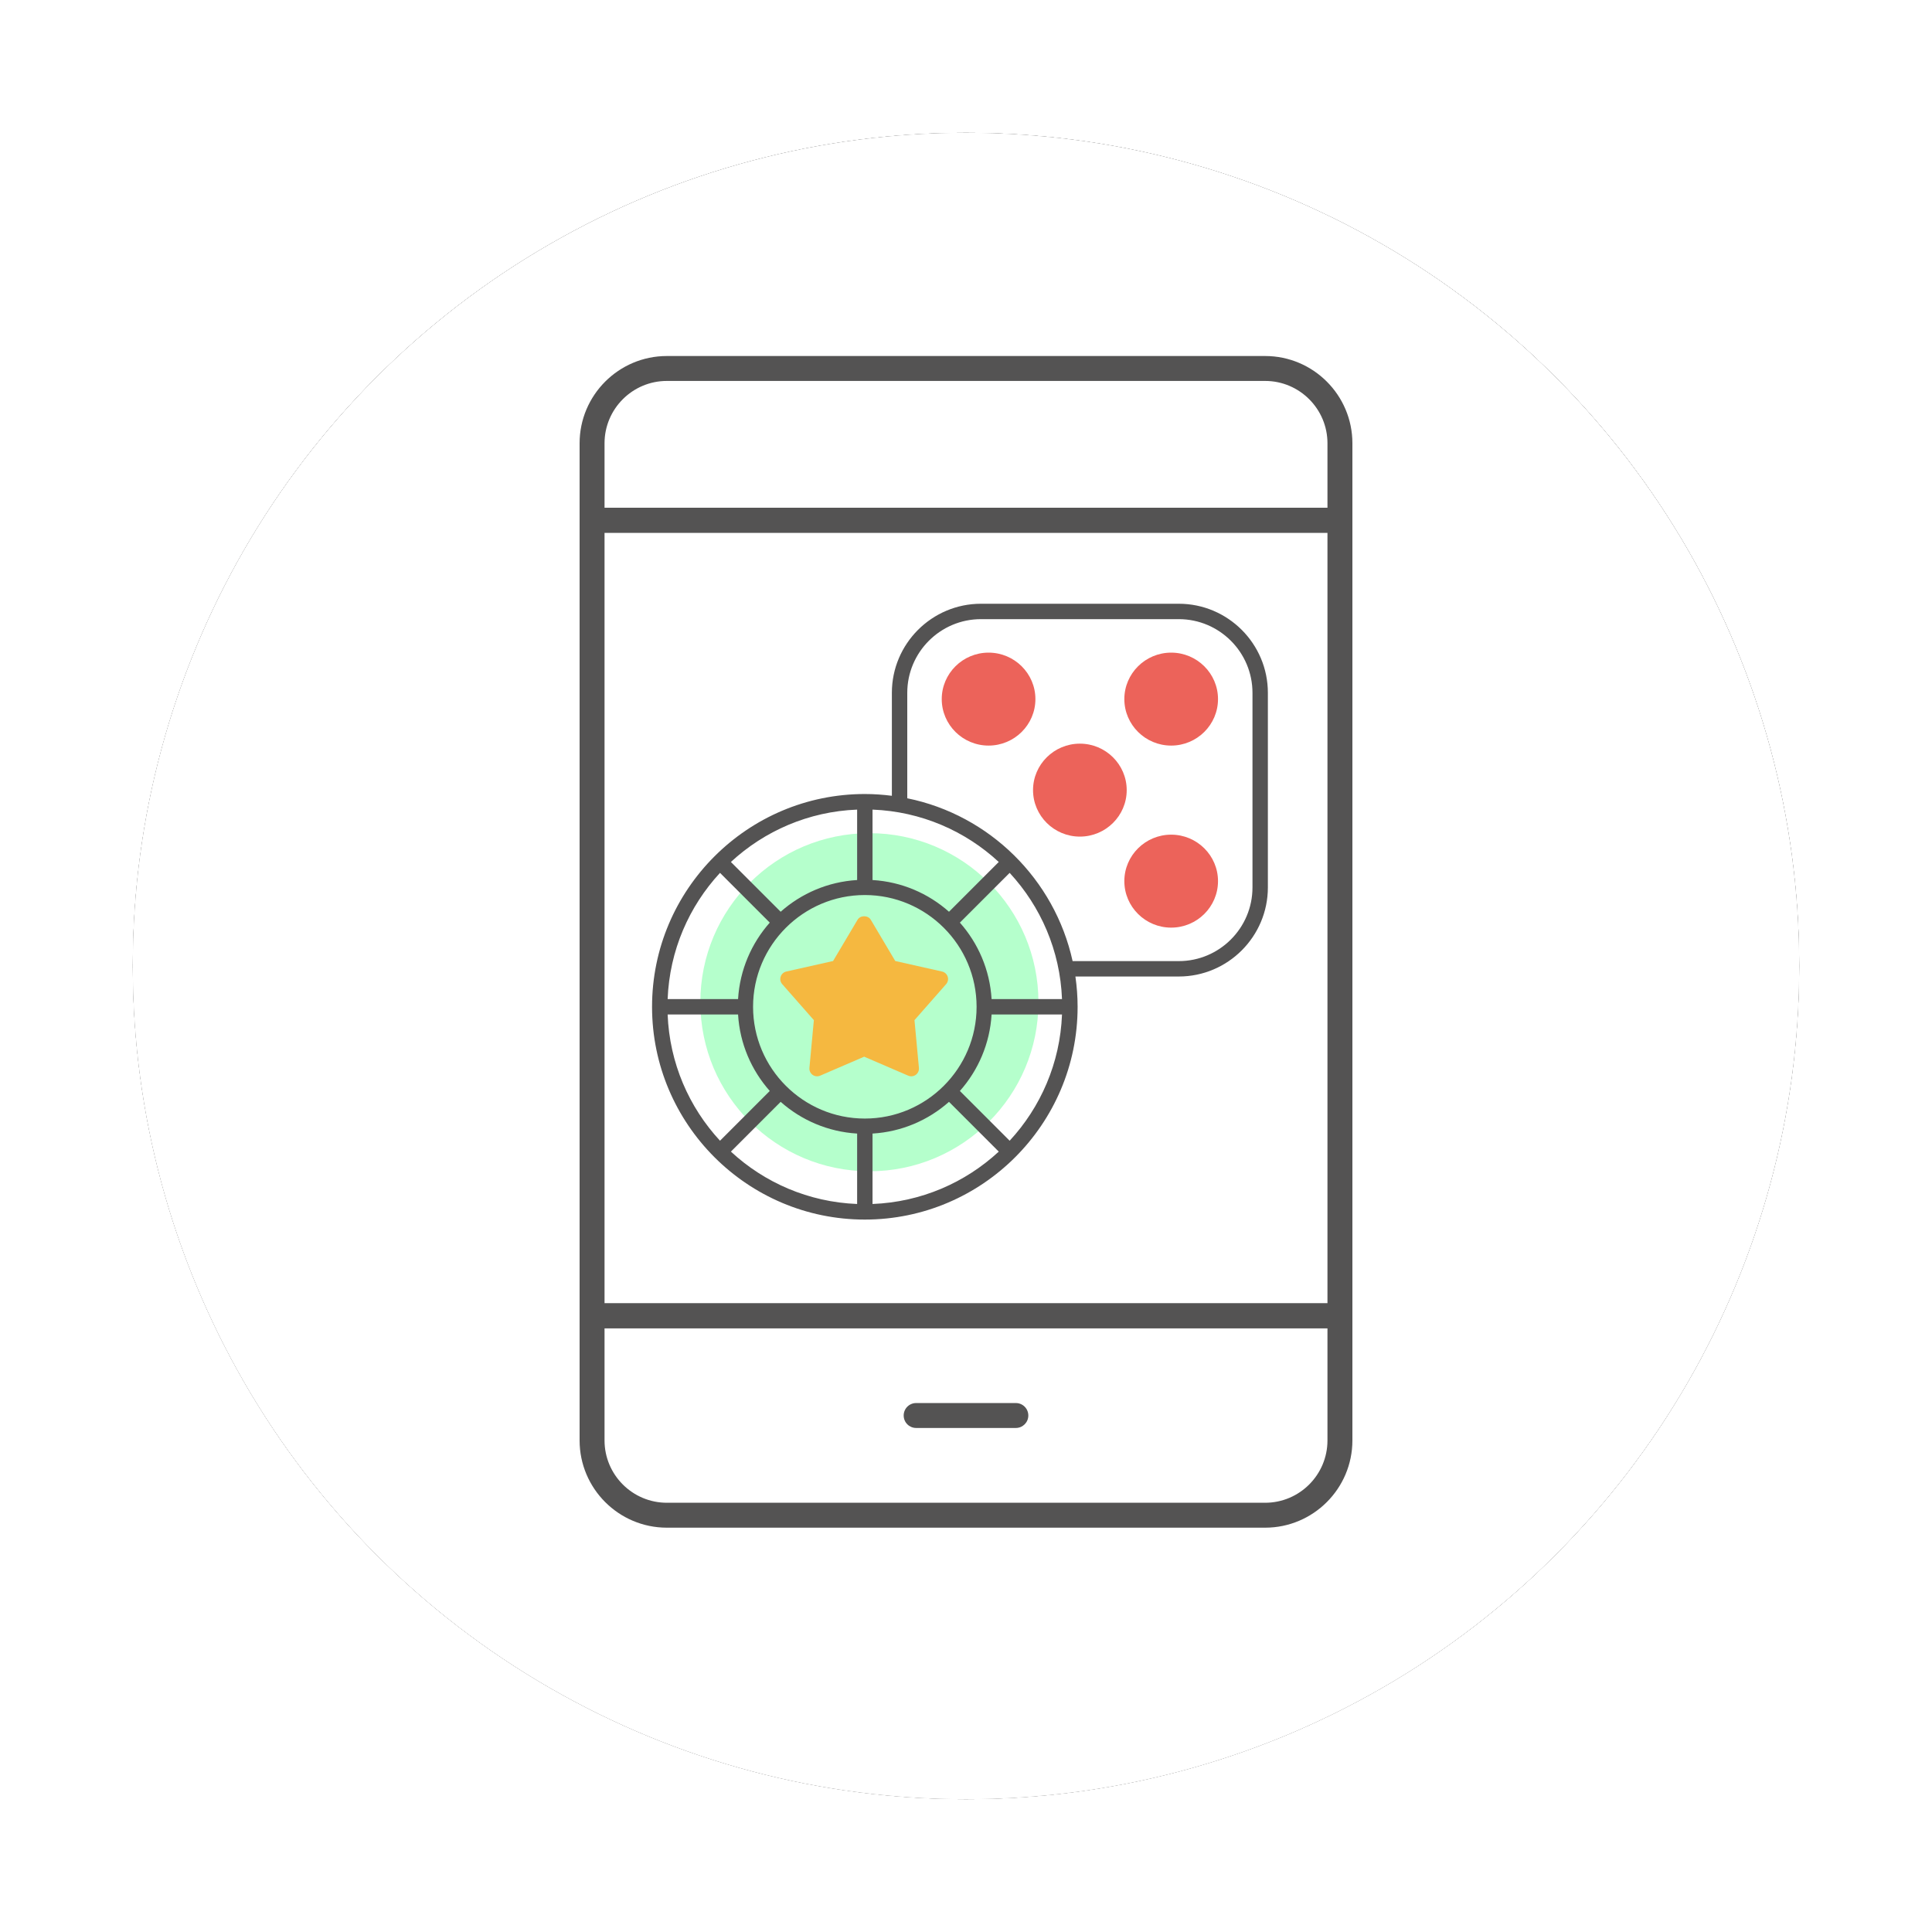 <svg width="160" height="160" viewBox="0 0 160 160" fill="none" xmlns="http://www.w3.org/2000/svg">
<g filter="url(#filter0_d)">
<circle cx="80" cy="78" r="69" fill="#353535"/>
<circle cx="80" cy="78" r="69" fill="url(#paint0_linear)"/>
<circle cx="80" cy="78" r="69" fill="#ECECEC"/>
<circle cx="80" cy="78" r="69" fill="white"/>
</g>
<circle cx="72" cy="83" r="14" fill="#B5FFCC"/>
<path d="M97.621 50H81.24C77.171 50 73.861 53.31 73.861 57.379V65.904C73.127 65.811 72.381 65.757 71.621 65.757C61.905 65.757 54 73.662 54 83.379C54 93.095 61.905 101 71.621 101C81.338 101 89.243 93.095 89.243 83.379C89.243 82.526 89.178 81.69 89.061 80.87H97.621C101.69 80.87 105 77.559 105 73.491V57.379C105 53.31 101.69 50 97.621 50ZM83.615 94.47L79.493 90.349C81.009 88.639 81.973 86.439 82.12 84.016H87.951C87.796 88.043 86.179 91.7 83.615 94.47ZM55.291 84.016H61.123C61.269 86.439 62.234 88.639 63.749 90.349L59.628 94.47C57.064 91.7 55.447 88.043 55.291 84.016ZM59.628 72.287L63.749 76.408C62.234 78.118 61.269 80.318 61.123 82.741H55.291C55.447 78.714 57.064 75.058 59.628 72.287ZM80.877 83.379C80.877 88.482 76.725 92.634 71.621 92.634C66.518 92.634 62.366 88.482 62.366 83.379C62.366 78.275 66.518 74.123 71.621 74.123C76.725 74.123 80.877 78.275 80.877 83.379ZM70.984 72.88C68.561 73.026 66.361 73.991 64.651 75.507L60.529 71.385C63.3 68.821 66.957 67.204 70.984 67.048V72.88ZM64.651 91.25C66.361 92.766 68.561 93.731 70.984 93.877V99.709C66.957 99.553 63.3 97.936 60.53 95.372L64.651 91.25ZM72.259 93.877C74.682 93.731 76.882 92.766 78.592 91.25L82.713 95.372C79.942 97.936 76.286 99.553 72.259 99.709V93.877ZM87.951 82.741H82.12C81.973 80.318 81.009 78.118 79.493 76.408L83.615 72.287C86.179 75.058 87.796 78.714 87.951 82.741ZM78.592 75.507C76.882 73.991 74.682 73.026 72.259 72.88V67.048C76.286 67.204 79.943 68.821 82.713 71.385L78.592 75.507ZM103.725 73.491C103.725 76.857 100.987 79.595 97.621 79.595H88.829C87.341 72.821 81.948 67.494 75.136 66.11V57.379C75.136 54.013 77.874 51.275 81.24 51.275H97.621C100.987 51.275 103.725 54.013 103.725 57.379V73.491Z" fill="#545353"/>
<path d="M81.869 54.048C79.731 54.048 77.991 55.775 77.991 57.897C77.991 60.019 79.731 61.746 81.869 61.746C84.008 61.746 85.748 60.019 85.748 57.897C85.748 55.775 84.008 54.048 81.869 54.048Z" fill="#EC635A"/>
<path d="M96.992 69.123C94.853 69.123 93.113 70.85 93.113 72.972C93.113 75.095 94.853 76.822 96.992 76.822C99.13 76.822 100.87 75.095 100.87 72.972C100.87 70.85 99.13 69.123 96.992 69.123Z" fill="#EC635A"/>
<path d="M96.992 54.048C94.853 54.048 93.113 55.775 93.113 57.897C93.113 60.019 94.853 61.746 96.992 61.746C99.13 61.746 100.87 60.019 100.87 57.897C100.87 55.775 99.13 54.048 96.992 54.048Z" fill="#EC635A"/>
<path d="M89.431 61.586C87.292 61.586 85.552 63.313 85.552 65.435C85.552 67.557 87.292 69.284 89.431 69.284C91.569 69.284 93.309 67.557 93.309 65.435C93.309 63.313 91.569 61.586 89.431 61.586Z" fill="#EC635A"/>
<path d="M71.019 76.171L68.993 79.587L65.118 80.458C64.898 80.507 64.721 80.669 64.651 80.883C64.582 81.097 64.63 81.332 64.779 81.501L67.401 84.484L67.033 88.438C67.012 88.662 67.111 88.881 67.293 89.013C67.475 89.145 67.714 89.171 67.92 89.082L71.567 87.51L75.214 89.082C75.295 89.117 75.381 89.135 75.466 89.135C75.599 89.135 75.73 89.094 75.841 89.013C76.023 88.881 76.122 88.662 76.101 88.438L75.733 84.484L78.355 81.501C78.504 81.332 78.552 81.097 78.483 80.883C78.413 80.669 78.236 80.507 78.016 80.458L74.142 79.587L72.115 76.171C71.886 75.784 71.248 75.784 71.019 76.171Z" fill="#F5B840"/>
<path d="M104.774 126.516H55.226C51.242 126.516 48 123.274 48 119.29V108.968C48 108.397 48.462 107.936 49.032 107.936H110.968C111.538 107.936 112 108.397 112 108.968V119.29C112 123.274 108.758 126.516 104.774 126.516ZM50.065 110V119.29C50.065 122.136 52.38 124.452 55.226 124.452H104.774C107.62 124.452 109.935 122.136 109.935 119.29V110H50.065Z" fill="#545353"/>
<path d="M110.968 110H49.032C48.462 110 48 109.538 48 108.968V43.086C48 42.515 48.462 42.053 49.032 42.053H110.968C111.538 42.053 112 42.515 112 43.086V108.968C112 109.538 111.538 110 110.968 110ZM50.065 107.936H109.935V44.118H50.065V107.936Z" fill="#545353"/>
<path d="M110.968 44.118H49.032C48.462 44.118 48 43.656 48 43.085V36.71C48 32.726 51.242 29.484 55.226 29.484H104.774C108.758 29.484 112 32.726 112 36.71V43.085C112 43.656 111.538 44.118 110.968 44.118ZM50.065 42.053H109.935V36.71C109.935 33.864 107.62 31.548 104.774 31.548H55.226C52.38 31.548 50.065 33.864 50.065 36.71V42.053Z" fill="#545353"/>
<path d="M84.129 118.258H75.871C75.3 118.258 74.839 117.796 74.839 117.226C74.839 116.655 75.3 116.194 75.871 116.194H84.129C84.7 116.194 85.161 116.655 85.161 117.226C85.161 117.796 84.7 118.258 84.129 118.258Z" fill="#545353"/>
<defs>
<filter id="filter0_d" x="0" y="0" width="160" height="160" filterUnits="userSpaceOnUse" color-interpolation-filters="sRGB">
<feFlood flood-opacity="0" result="BackgroundImageFix"/>
<feColorMatrix in="SourceAlpha" type="matrix" values="0 0 0 0 0 0 0 0 0 0 0 0 0 0 0 0 0 0 127 0"/>
<feOffset dy="2"/>
<feGaussianBlur stdDeviation="5.5"/>
<feColorMatrix type="matrix" values="0 0 0 0 0 0 0 0 0 0 0 0 0 0 0 0 0 0 0.08 0"/>
<feBlend mode="normal" in2="BackgroundImageFix" result="effect1_dropShadow"/>
<feBlend mode="normal" in="SourceGraphic" in2="effect1_dropShadow" result="shape"/>
</filter>
<linearGradient id="paint0_linear" x1="53.992" y1="147" x2="118.746" y2="17.492" gradientUnits="userSpaceOnUse">
<stop stop-color="#6C6B6B"/>
<stop offset="1" stop-color="#353535"/>
</linearGradient>
</defs>
</svg>
